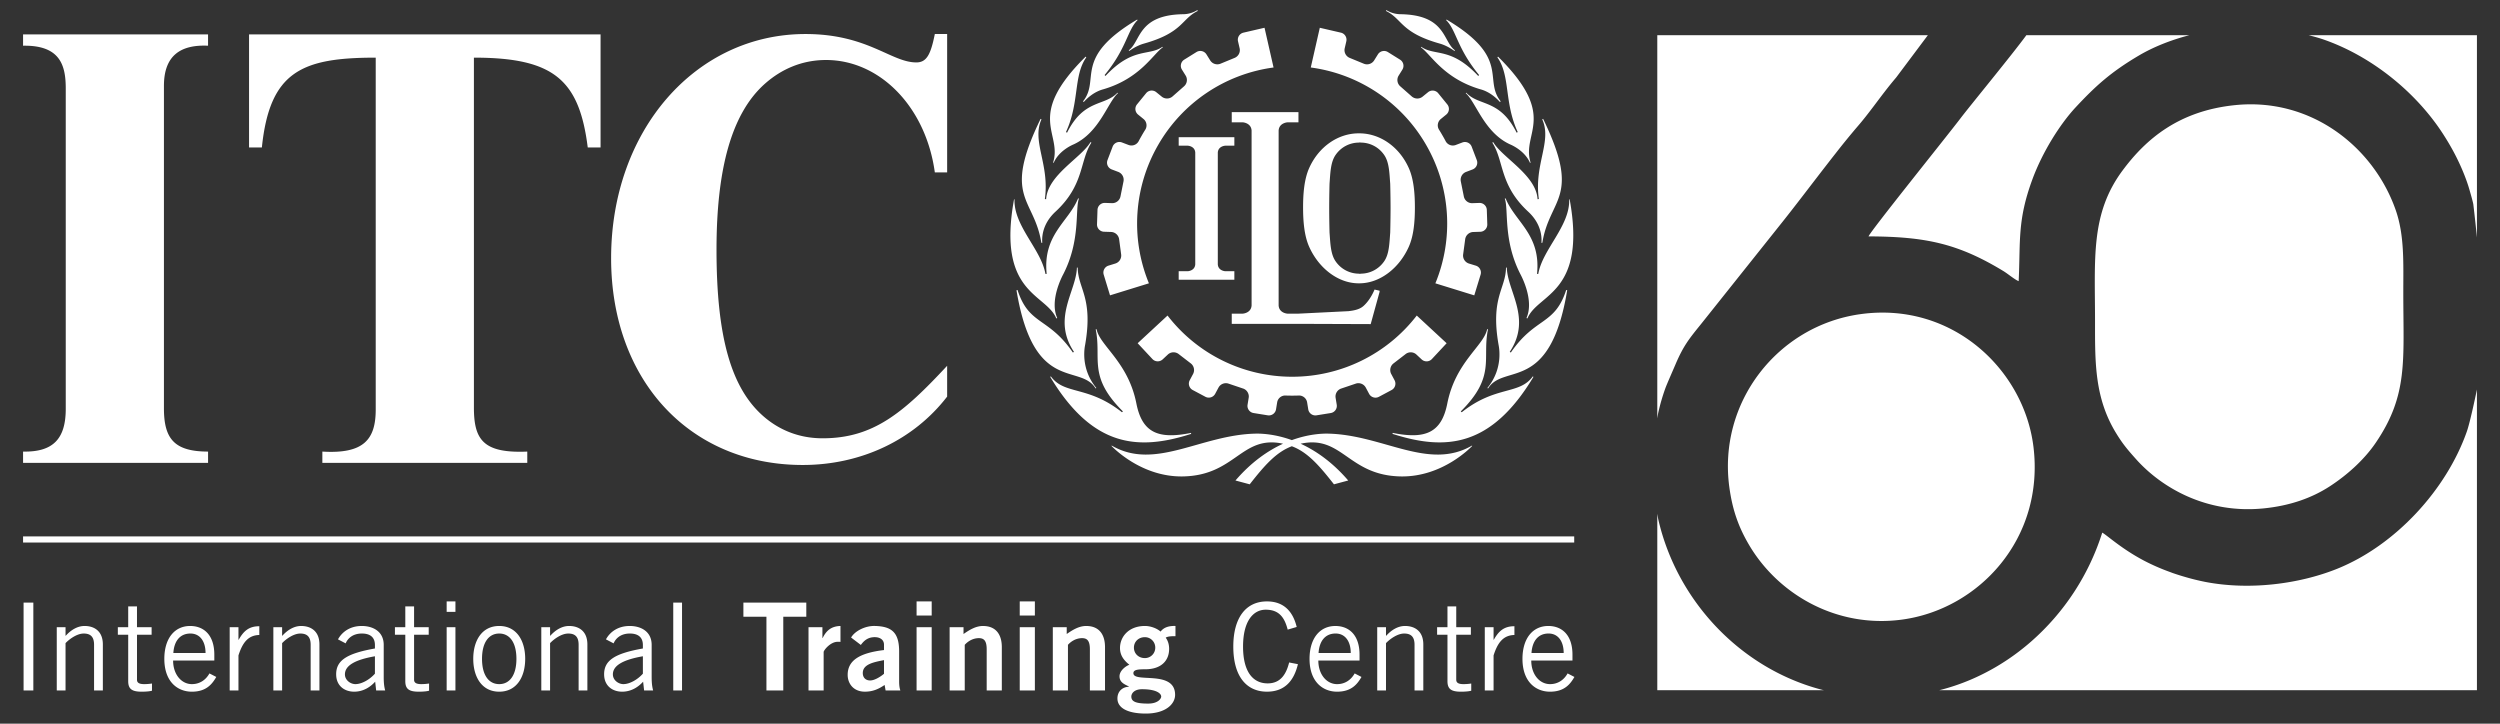 <svg data-name="Livello 1" xmlns="http://www.w3.org/2000/svg" width="190" height="55" viewBox="0 0 190 55"><rect x="0" y="0" width="190" height="55" fill="#333333" stroke="none"/><path d="M46.445 19.624c0-9.69 6.397-17.038 14.772-17.038 4.733 0 6.501 2.158 8.425 2.158.78 0 1.093-.597 1.405-2.158h.936v10.517h-.936c-.676-4.96-4.16-8.543-8.27-8.543-1.82 0-3.381.69-4.63 1.792-2.548 2.25-3.692 6.475-3.692 12.629 0 6.705 1.144 10.517 3.536 12.63 1.145 1.01 2.653 1.699 4.526 1.699 3.849 0 6.137-1.93 9.466-5.511v2.342c-2.548 3.306-6.553 5.197-10.975 5.197-8.582 0-14.563-6.438-14.563-15.714zM28.555 4.381v26.74c0 2.292-.92 3.39-4.056 3.199v.86h15.574v-.86c-3.353.143-4.056-.907-4.056-3.343V4.381c6.057 0 8.004 1.671 8.652 6.828h.974V2.614H18.928v8.595h.974c.595-5.777 3.028-6.828 8.652-6.828zM15.812 34.32c-2.596 0-3.353-1.003-3.353-3.295V6.529c0-2.291 1.244-3.15 3.353-3.055v-.86H1.753v.86c2.812-.048 3.244 1.48 3.244 3.247v24.352c0 2.292-.974 3.294-3.244 3.247v.86h14.06v-.86zM1.753 40.768H119.64v.464H1.753zm32.193 4.939h.667v.795h-.667v-.795zm5.969 4.364c0 1.386-.658 2.497-1.974 2.497s-1.974-1.111-1.974-2.497.659-2.497 1.974-2.497 1.974 1.11 1.974 2.497zm-.667 0c0-1.24-.51-1.923-1.307-1.923s-1.307.684-1.307 1.923.51 1.922 1.307 1.922 1.307-.684 1.307-1.922zm4.004-2.497c-.547 0-1.047.315-1.427.74h-.019v-.647h-.667v4.806h.667v-3.595c.306-.324.88-.73 1.381-.73.482 0 .788.212.788.85v3.475h.666V48.98c0-1.036-.676-1.406-1.39-1.406zm-9.306 4.9h.667v-4.807h-.667v4.806zm-18.029-1.295l.52.269c-.316.545-.76 1.12-1.854 1.12-1.075 0-2.094-.741-2.094-2.497 0-1.553.778-2.497 1.964-2.497 1.001 0 1.835.648 1.835 2.182v.444h-3.132c0 1.053.63 1.793 1.427 1.793.593 0 1.056-.314 1.334-.814zm-2.742-1.553h2.446c0-.887-.426-1.478-1.149-1.478-.806 0-1.242.591-1.297 1.479zm-6.749-2.052c-.546 0-1.047.315-1.427.74h-.018v-.647h-.667v4.806h.667v-3.595c.306-.324.88-.73 1.38-.73.482 0 .788.212.788.85v3.475h.668V48.98c0-1.036-.677-1.406-1.39-1.406zm-4.634 4.9h.742V45.8h-.742v6.673zm47.734-1.036c0 .527.047.786.111 1.035h-.685l-.075-.665c-.333.37-.87.76-1.593.76-.742 0-1.371-.446-1.371-1.323 0-1.055.805-1.582 2.946-1.96v-.26c0-.637-.417-.877-.991-.877-.742 0-1.103.425-1.233.748l-.583-.305c.305-.554.898-1.017 1.807-1.017.815 0 1.667.389 1.667 1.442v2.422zm-.667-1.562c-1.529.268-2.28.712-2.28 1.377 0 .444.427.74.798.74.481 0 1.093-.351 1.482-.795v-1.322zM31.47 51.66v-3.42h1.112v-.573H31.47v-1.58h-.667v1.58h-.788v.573h.788v3.531c0 .61.306.797 1.029.797.388 0 .657-.037.778-.075v-.546a3.863 3.863 0 0 1-.593.046c-.39 0-.547-.111-.547-.333zm-2.308-.222c0 .527.046.786.11 1.035h-.685l-.074-.665c-.334.37-.871.76-1.594.76-.741 0-1.371-.446-1.371-1.323 0-1.055.806-1.582 2.946-1.96v-.26c0-.637-.416-.877-.991-.877-.742 0-1.103.425-1.233.748l-.584-.305c.306-.554.9-1.017 1.808-1.017.815 0 1.668.389 1.668 1.442v2.422zm-.668-1.562c-1.528.268-2.279.712-2.279 1.377 0 .444.426.74.797.74.482 0 1.093-.351 1.482-.795v-1.322zm-5.607-2.302c-.546 0-1.047.315-1.427.74h-.019v-.647h-.666v4.806h.666v-3.595c.306-.324.881-.73 1.381-.73.482 0 .788.212.788.85v3.475h.667V48.98c0-1.035-.677-1.405-1.39-1.405zm-4.745 1.045h-.019v-.952h-.667v4.806h.667v-2.661c.315-.99.75-1.535 1.585-1.553v-.666c-.797 0-1.196.37-1.566 1.026zm-7.73 3.041v-3.42h1.111v-.573h-1.112v-1.58h-.667v1.58h-.788v.573h.788v3.531c0 .61.306.797 1.029.797.389 0 .657-.037.778-.075v-.546c-.176.027-.37.046-.593.046-.39 0-.547-.111-.547-.333zm85.932.277c-1.113 0-1.872-.869-1.872-2.8 0-1.914.76-2.8 1.723-2.8 1.001 0 1.427.572 1.669 1.515l.685-.203c-.296-1.22-1.019-1.942-2.261-1.942-1.612 0-2.557 1.257-2.557 3.43 0 2.338 1.056 3.43 2.557 3.43 1.371 0 2.058-.851 2.354-2.09l-.667-.13c-.204.814-.603 1.59-1.631 1.59zm-45.177.536h.667V45.8h-.667v6.674zm38.169-4.899v.777c-.269 0-.565 0-.742.11.149.204.26.482.26.851 0 .906-.612 1.553-1.816 1.553-.5 0-.9.019-.9.296 0 .776 3.17-.277 3.17 1.647 0 .684-.695 1.423-2.233 1.423-1.298 0-2.15-.388-2.15-1.146 0-.6.454-.889.87-.889v-.018c-.221-.139-.712-.26-.712-.777 0-.462.537-.813.75-.878-.398-.323-.713-.693-.713-1.275 0-.841.648-1.674 1.899-1.674.408 0 .89.167 1.186.426.223-.296.584-.444 1.13-.426zm-3.355 5.363c0 .37.315.536 1.28.536.74 0 .99-.37.99-.536 0-.222-.342-.556-1.454-.556-.63 0-.816.353-.816.556zM87.8 49.22a.788.788 0 0 0-.788-.795c-.491 0-.834.351-.834.795s.343.795.834.795a.788.788 0 0 0 .788-.795zm18.982-1.646c-.547 0-1.047.315-1.427.74h-.019v-.647h-.667v4.806h.667v-3.595c.306-.324.88-.73 1.38-.73.483 0 .789.212.789.85v3.475h.667V48.98c0-1.036-.677-1.406-1.39-1.406zm6.748 1.045h-.018v-.952h-.668v4.806h.668v-2.661c.314-.99.75-1.535 1.584-1.553v-.666c-.797 0-1.195.37-1.566 1.026zm5.608 2.56l.518.269c-.315.545-.76 1.12-1.853 1.12-1.075 0-2.095-.741-2.095-2.497 0-1.553.779-2.497 1.965-2.497 1.001 0 1.835.648 1.835 2.182v.444h-3.132c0 1.054.63 1.793 1.427 1.793.593 0 1.057-.314 1.335-.814zm-2.744-1.552h2.446c0-.888-.425-1.48-1.148-1.48-.806 0-1.242.592-1.298 1.48zm-33.84-2.053c-.566 0-1.057.315-1.483.61v-.517h-1.057v4.806h1.15v-3.466c.194-.222.574-.508 1.075-.508.388 0 .592.203.592.85v3.124h1.15v-3.29c0-.98-.464-1.609-1.428-1.609zm28.12 4.087v-3.42h1.113v-.573h-1.112v-1.581h-.667v1.58h-.788v.573h.788v3.531c0 .61.305.797 1.028.797.39 0 .659-.037.779-.075v-.546c-.176.028-.37.046-.593.046-.39 0-.547-.111-.547-.332zm-7.72-.482l.519.269c-.315.545-.76 1.12-1.854 1.12-1.075 0-2.094-.741-2.094-2.497 0-1.553.779-2.496 1.965-2.496 1 0 1.835.647 1.835 2.181v.444h-3.132c0 1.054.63 1.794 1.426 1.794.593 0 1.057-.315 1.335-.814zm-2.743-1.552h2.446c0-.887-.426-1.48-1.149-1.48-.806 0-1.241.593-1.297 1.48zM68.334 51.78c0 .24.018.48.093.693h-1.122l-.074-.416c-.463.314-.899.51-1.501.51-.871 0-1.307-.621-1.307-1.277 0-1.091.89-1.664 2.761-1.886v-.407c0-.37-.296-.573-.704-.573-.537 0-.834.287-1.056.592l-.741-.564c.296-.509 1.093-.897 1.797-.879 1.298.029 1.854.5 1.854 1.942v2.265zm-1.15-1.61c-.769.15-1.612.306-1.612.98 0 .361.232.565.556.565.361 0 .815-.305 1.056-.508v-1.036zm-4.662-1.68h-.018v-.823h-1.057v4.806h1.15v-2.921c0-.12.5-.777 1.075-.777.083 0 .148 0 .204.01v-1.211c-.686.018-1.076.342-1.354.915zm-6.024-1.619h1.751v5.602h1.28v-5.602h1.75V45.8h-4.781v1.072zM77.5 46.78h1.15v-1.072H77.5v1.072zm-7.84 5.694h1.148v-4.806H69.66v4.806zm5.05-4.9c-.565 0-1.057.315-1.483.611v-.517h-1.056v4.806h1.149v-3.466c.194-.222.574-.509 1.075-.509.39 0 .593.204.593.85v3.125h1.15v-3.291c0-.98-.465-1.608-1.428-1.608zm2.79 4.9h1.15v-4.806H77.5v4.806zm-7.84-5.694h1.148v-1.072H69.66v1.072zM90.933 3.955a.55.55 0 0 1 .755.175l.293.47a.64.64 0 0 0 .788.237l1.053-.434a.636.636 0 0 0 .393-.72l-.126-.545a.55.55 0 0 1 .411-.656l1.604-.372.686 3.019a11.948 11.948 0 0 0-8.763 5.876 11.948 11.948 0 0 0-.709 10.527l-2.957.914-.48-1.574a.55.55 0 0 1 .364-.684l.533-.164a.636.636 0 0 0 .428-.7l-.151-1.13a.64.64 0 0 0-.599-.564l-.553-.018a.55.55 0 0 1-.53-.566l.037-1.095a.55.55 0 0 1 .566-.53l.55.019a.637.637 0 0 0 .633-.524l.225-1.119A.639.639 0 0 0 85 13.07l-.513-.195a.55.55 0 0 1-.317-.708l.39-1.024a.55.55 0 0 1 .707-.317l.513.195a.622.622 0 0 0 .76-.295s.067-.135.244-.442a9.09 9.09 0 0 1 .257-.427.622.622 0 0 0-.124-.804l-.426-.348a.55.55 0 0 1-.079-.771l.692-.85a.549.549 0 0 1 .772-.078l.426.346a.638.638 0 0 0 .821-.032l.856-.754a.637.637 0 0 0 .138-.81l-.291-.467a.55.55 0 0 1 .176-.756l.93-.578zm-4.471 22.13l1.122 1.202a.55.55 0 0 0 .776.028l.407-.38a.637.637 0 0 1 .82-.02l.903.695a.64.64 0 0 1 .19.8l-.261.489a.55.55 0 0 0 .225.742l.967.515a.55.55 0 0 0 .741-.224l.26-.486a.638.638 0 0 1 .77-.286l1.08.365c.29.084.488.397.44.695l-.088.542a.55.55 0 0 0 .454.628l1.082.175a.55.55 0 0 0 .628-.454l.088-.542a.621.621 0 0 1 .634-.51s.145.01.5.01.505-.01.505-.01a.621.621 0 0 1 .634.51l.088.542c.048.298.33.502.628.454l1.082-.174a.55.55 0 0 0 .455-.629l-.088-.542a.638.638 0 0 1 .439-.695l1.081-.365a.637.637 0 0 1 .77.287l.259.486a.55.55 0 0 0 .742.225l.967-.516a.55.55 0 0 0 .225-.742l-.26-.488a.64.64 0 0 1 .189-.8l.902-.696a.636.636 0 0 1 .82.02l.408.38a.55.55 0 0 0 .776-.027l1.122-1.203-2.27-2.104a11.946 11.946 0 0 1-9.47 4.65 11.947 11.947 0 0 1-9.471-4.651l-2.271 2.104zm21.92-15.079a11.948 11.948 0 0 1 .706 10.527l2.957.915.481-1.574a.55.55 0 0 0-.364-.685l-.533-.163a.637.637 0 0 1-.429-.7l.152-1.129a.64.64 0 0 1 .599-.564l.553-.018a.55.55 0 0 0 .53-.566l-.036-1.096a.55.55 0 0 0-.566-.53l-.55.019a.637.637 0 0 1-.633-.524l-.225-1.12a.639.639 0 0 1 .382-.726l.514-.195a.55.55 0 0 0 .317-.708l-.39-1.024a.55.55 0 0 0-.707-.317l-.514.195a.62.62 0 0 1-.758-.295s-.064-.13-.241-.436c-.177-.307-.26-.434-.26-.434a.621.621 0 0 1 .123-.804l.426-.347a.55.55 0 0 0 .079-.772l-.691-.85a.55.55 0 0 0-.772-.078l-.426.347a.64.64 0 0 1-.822-.033l-.856-.754a.637.637 0 0 1-.137-.81l.291-.467a.55.55 0 0 0-.176-.755l-.93-.58a.55.55 0 0 0-.755.177l-.293.47a.64.64 0 0 1-.788.236l-1.053-.434a.636.636 0 0 1-.392-.721l.125-.543a.55.55 0 0 0-.411-.658l-1.604-.371-.686 3.018a11.95 11.95 0 0 1 8.763 5.877zm-22.6-7.183l.042.05c.13-.09.571-.408 1.114-.56 2.982-.838 2.833-1.87 4.094-2.482l-.039-.062a2.057 2.057 0 0 1-1.05.311c-3.5.044-3.233 2.085-4.16 2.743zM82.37 7.748c.71-.788 1.393-.935 1.507-.97 2.777-.82 3.746-2.657 4.496-3.18l-.027-.042c-1.026.728-2.246-.01-4.324 2.211-.012.014-.07-.066-.07-.066 1.684-2.036 1.727-3.418 2.507-4.174l-.04-.038c-4.918 2.93-2.76 4.536-4.113 6.217l.064.042zm-2.336 4.608l.045.02c.418-.968 1.494-1.393 1.521-1.405 1.964-.906 2.58-3.192 3.365-3.889l-.04-.036c-.958 1.041-2.542.457-3.825 3.033-.004.01-.087-.04-.086-.044 1.04-2.244.554-4.275 1.543-5.673a.338.338 0 0 0-.047-.058c-4.635 4.593-1.75 5.767-2.476 8.052zm-.822 6.1c-.017-.26-.088-1.357 1.005-2.368 2.202-2.037 1.827-3.85 2.73-5.249l-.07-.037c-.7 1.194-3.263 2.5-3.37 4.337a.38.38 0 0 1-.098-.014c.375-2.633-1.016-4.386-.257-6.053a.432.432 0 0 0-.067-.038c-2.94 6.045-.498 5.96.058 9.419l.069.004zm1.065 5.743l.073-.026c-.61-1.366.408-3.232.454-3.322 1.337-2.592.89-4.937 1.194-5.756l-.063-.018c-.713 1.779-2.696 2.746-2.387 5.738a.275.275 0 0 1-.097-.001c-.312-1.854-2.415-3.636-2.348-5.661a.3.3 0 0 0-.036-.003c-1.31 7.195 2.427 7.146 3.21 9.049zm-2.944-2.159h-.001a.183.183 0 0 0-.078.023c1.309 7.91 4.827 5.516 6.016 7.462l.05-.04c-1.247-1.515-.869-3.167-.848-3.286.622-3.589-.54-4.235-.567-5.86h-.06c-.053 1.817-1.913 3.86-.224 6.402l-.082.052c-1.86-2.715-3.336-2.052-4.206-4.753zM90.53 32.975l-.016-.073c-2.45.491-3.702.02-4.148-2.233-.623-3.163-2.776-4.384-3.027-5.648h-.005a.143.143 0 0 0-.06.009v.001c.461 2.233-.627 3.563 2.068 6.237l-.073.063c-2.594-2.056-4.374-1.299-5.404-2.727a.22.22 0 0 0-.045.045c3.215 5.336 6.66 5.627 10.71 4.326zm15.963 3.234c3.13.04 5.271-2.192 5.394-2.316l-.02-.028c-3.298 1.922-6.744-.813-10.918-.909-.514-.011-1.529.042-2.769.493-1.24-.45-2.255-.504-2.769-.493-4.174.096-7.62 2.831-10.917.909l-.02.028c.123.124 2.264 2.357 5.394 2.316 4.036-.053 4.47-3.182 7.644-2.486-1.133.519-2.398 1.378-3.617 2.795l1.084.29c1.125-1.435 2.008-2.445 3.201-2.893 1.194.448 2.077 1.458 3.201 2.893l1.084-.29c-1.219-1.417-2.484-2.276-3.617-2.795 3.175-.696 3.608 2.433 7.644 2.486zm4.044-32.336l.041-.05c-.927-.657-.661-2.7-4.16-2.743a2.048 2.048 0 0 1-1.05-.311l-.039.062c1.26.612 1.111 1.644 4.094 2.482.542.152.984.47 1.114.56zm1.803 1.894c-2.078-2.22-3.299-1.483-4.324-2.21l-.028.041c.75.523 1.72 2.36 4.496 3.18.115.035.798.182 1.507.97l.065-.042c-1.353-1.681.804-3.286-4.113-6.218l-.04.039c.78.756.822 2.138 2.507 4.174 0 0-.057.08-.07.066zm2.921 4.312c-1.283-2.576-2.867-1.992-3.825-3.033l-.04.036c.786.697 1.402 2.983 3.365 3.889.028.012 1.103.437 1.52 1.405l.046-.02c-.726-2.285 2.16-3.459-2.476-8.051a.327.327 0 0 0-.047.057c.99 1.398.503 3.429 1.543 5.673.002.003-.081.053-.086.044zm-1.777.723l-.069.037c.903 1.4.528 3.213 2.73 5.249 1.093 1.01 1.022 2.107 1.005 2.369l.068-.004c.557-3.458 3-3.374.059-9.419a.426.426 0 0 0-.067.038c.759 1.667-.632 3.42-.258 6.053a.378.378 0 0 1-.097.014c-.108-1.837-2.67-3.143-3.371-4.337zm3.33 10.013c.308-2.992-1.674-3.96-2.387-5.738l-.064.018c.305.819-.143 3.164 1.195 5.756.046.09 1.063 1.956.454 3.322l.073.026c.783-1.903 4.518-1.855 3.21-9.049l-.036.003c.067 2.025-2.036 3.807-2.349 5.66a.275.275 0 0 1-.097.002zm2.293 1.247a.192.192 0 0 0-.077-.022c-.871 2.701-2.347 2.038-4.207 4.753l-.082-.052c1.689-2.541-.171-4.585-.224-6.401h-.06c-.027 1.624-1.189 2.27-.567 5.859.02.12.4 1.77-.848 3.286l.05.04c1.189-1.946 4.708.447 6.015-7.463zm-2.567 6.587a.218.218 0 0 0-.044-.046c-1.03 1.43-2.812.672-5.404 2.728l-.074-.063c2.696-2.674 1.607-4.004 2.069-6.237v-.001a.14.14 0 0 0-.06-.01h-.005c-.252 1.265-2.404 2.486-3.028 5.649-.445 2.253-1.697 2.724-4.147 2.232l-.016.073c4.05 1.301 7.495 1.011 10.708-4.325zM99.495 18.75c-.374-.84-.46-1.933-.461-2.986 0-1.052.087-2.146.461-2.987.736-1.65 2.22-2.643 3.76-2.643h.057c1.54 0 3.022.993 3.758 2.643.375.84.461 1.935.462 2.987 0 1.053-.087 2.146-.462 2.986-.736 1.653-2.217 2.782-3.758 2.782h-.057c-1.54 0-3.024-1.13-3.76-2.782zm1.524-2.901c.002.981.026 1.823.026 1.823.062.809.076 1.62.45 2.172a2.155 2.155 0 0 0 1.787.955l.025.009h.088l.026-.01c.681 0 1.36-.327 1.786-.954.375-.552.387-1.363.45-2.172 0 0 .023-.851.026-1.84v-.046c-.003-.981-.027-1.823-.027-1.823-.062-.808-.074-1.62-.45-2.172a2.153 2.153 0 0 0-1.787-.954l-.026-.009h-.086l-.026.009c-.682 0-1.361.327-1.786.954-.375.553-.388 1.364-.45 2.172 0 0-.024.852-.026 1.842v.044zm-3.173-6.552h.837v-.774h-5.07v.774h.838s.635.036.67.627V23.21c-.035.591-.67.627-.67.627h-.838v.775h5.07l5.49.02.675-2.45v-.088l-.382-.088s-.302.784-.863 1.267c-.308.265-.765.334-1.128.376l-3.792.188h-.837s-.636-.036-.67-.627V9.925c.034-.59.67-.627.67-.627zM90.28 20.612h-.7v.646h4.231v-.646h-.698s-.53-.03-.56-.523v-8.494c.03-.492.56-.522.56-.522h.698v-.646h-4.23v.646h.7s.529.03.558.522v8.494c-.03.493-.559.523-.559.523zm51.729-2.646c.124-.373 5.92-7.567 6.968-8.946.767-1.01 3.95-4.87 5.027-6.346h12.394c-1.43.37-2.75.903-3.832 1.54-2.157 1.272-3.322 2.341-4.815 3.942-1.18 1.267-2.513 3.375-3.287 5.47-1.159 3.139-.9 4.718-1.045 7.743-.312-.125-.808-.553-1.16-.767-3.464-2.105-5.937-2.62-10.25-2.636zM126.566 29.51c.11-.304.63-1.484.756-1.781.631-1.487 1.065-1.995 1.993-3.146l5.963-7.481c.985-1.225 2.235-2.877 3.427-4.418.23-.296.457-.59.68-.874l.142-.18a58.404 58.404 0 0 1 1.638-2.008c.445-.513.85-1.04 1.253-1.573.537-.71 1.072-1.435 1.694-2.163l2.407-3.213h-20.565v29.125c.029-.189.055-.345.075-.437a15.31 15.31 0 0 1 .537-1.85zm34.739-16.54c-2.436 3.29-2.083 6.667-2.083 11.473 0 3.114-.042 5.831 1.637 8.534.508.82.862 1.225 1.47 1.908 1.89 2.122 5.302 4.189 9.697 3.754 2.018-.2 3.682-.796 5.044-1.683 1.337-.871 2.612-2.024 3.473-3.287 2.49-3.651 2.107-6.248 2.107-11.46 0-2.209.098-4.306-.574-6.235-1.662-4.771-6.4-8.58-12.217-7.984-4.243.435-6.757 2.55-8.554 4.98zm-35.278 26.496c-.027-.133-.048-.278-.073-.416v13.406h12.67c-.041-.01-.088-.016-.13-.027-6.177-1.596-11.042-6.737-12.467-12.963zm51.603 3.759c-2.849 1.148-6.633 1.659-10.04.998a17.466 17.466 0 0 1-1.537-.379l-.02-.006a17.02 17.02 0 0 1-.916-.291c-.07-.025-.137-.052-.207-.078a15.807 15.807 0 0 1-1.975-.865 15.17 15.17 0 0 1-1.237-.732c-1.007-.66-1.663-1.25-1.928-1.392a18.366 18.366 0 0 1-5.427 8.297c-.275.24-.557.47-.846.693a17.118 17.118 0 0 1-3.744 2.193 16.192 16.192 0 0 1-2.242.762l-.135.031h40.871V29.605c-.146.7-.538 2.538-.767 3.19-1.558 4.435-5.429 8.648-9.85 10.43zm-2.185-40.553c.415.105.81.215 1.147.332 3.669 1.273 7.064 4.03 9.116 7.236.539.842.998 1.674 1.419 2.657.204.48.402 1 .55 1.522.07.247.145.498.22.789.033.125.055.221.072.304 0 0 .136 1.103.278 2.54V2.673h-12.802zm-20.906 31.264c-.726-5.852-6.168-11.022-13.134-10.062-6.299.868-10.871 6.708-9.971 13.188.246 1.772.728 3.047 1.487 4.34 2.203 3.75 6.641 6.359 11.629 5.688 5.823-.782 10.858-6.143 9.99-13.154z" fill="#fff"/></svg>